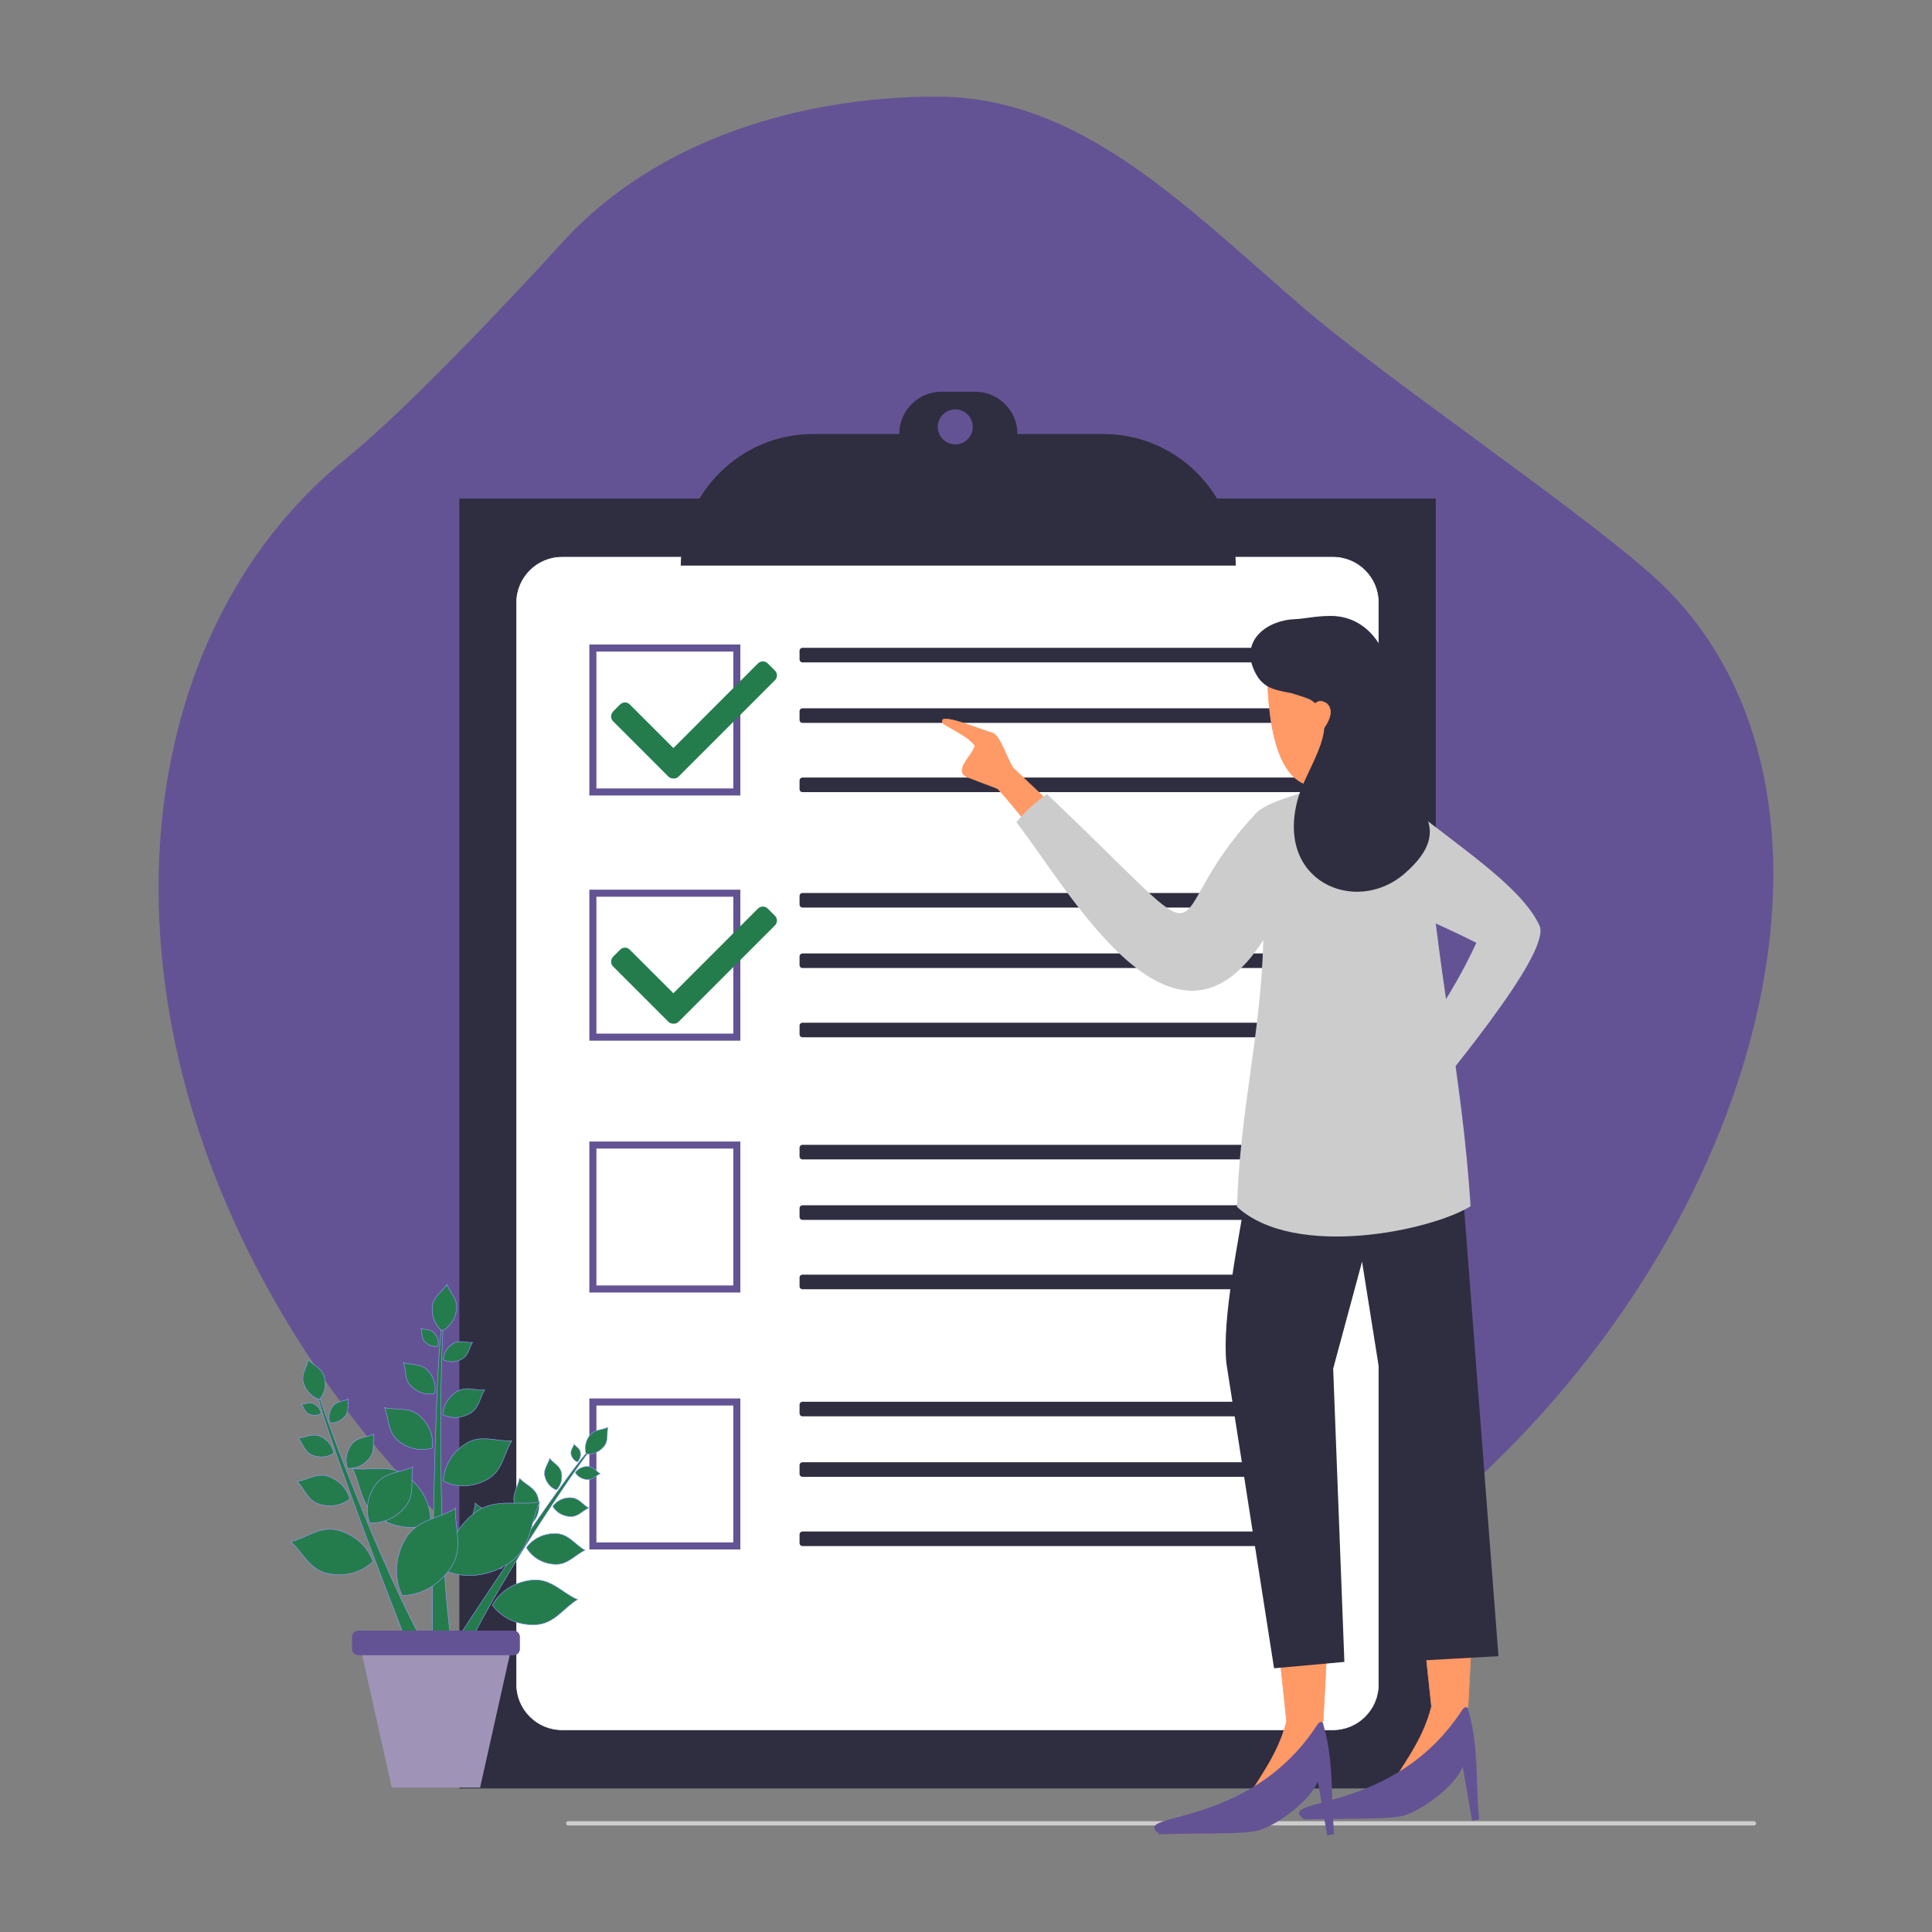 <?xml version="1.0" encoding="UTF-8"?> <svg xmlns="http://www.w3.org/2000/svg" version="1.1" viewBox="0 0 2000 2000"><rect x="0" y="0" width="2000" height="2000" fill="#808080" stroke="none"/><defs><style> .cls-1 { fill: #9f94b8; } .cls-1, .cls-2, .cls-3, .cls-4, .cls-5, .cls-6, .cls-7, .cls-8 { fill-rule: evenodd; } .cls-2, .cls-5 { fill: #247c4d; } .cls-9, .cls-8 { fill: #2f2e41; } .cls-10, .cls-3 { fill: #fff; } .cls-3 { stroke: #fff; } .cls-3, .cls-5, .cls-6 { stroke-miterlimit: 10; } .cls-3, .cls-6 { stroke-width: .6px; } .cls-4, .cls-11 { fill: #ccc; } .cls-5 { stroke: #99f; stroke-width: .5px; } .cls-12, .cls-7 { fill: #645394; } .cls-6 { fill: #f96; stroke: #f96; } </style></defs><g><g id="Layer_1"><path id="Path_640" class="cls-11" d="M588.1,1889.7h1227.6c1.2,0,2.2-1,2.2-2.2s-1-2.2-2.2-2.2H588.1c-1.2,0-2.2,1-2.2,2.2s1,2.2,2.2,2.2Z"></path><path class="cls-7" d="M581.5,251.6c99.8-110,252.7-151.6,387.7-151.6h0c147,0,252.3,108,377.1,216,86,74.5,275.7,202.1,361.3,277.1,223.1,195.3,143.2,616.8-149.1,910-116.8,117.1-251.8,198.2-385.3,240.1-19.9,6.2-39.5,13.3-58.6,21.5-247.7,107-592.7-46.9-800.7-369.3-224.5-347.9-186-734.8,44.8-921.1,61.3-49.5,169.9-164.5,222.9-222.8Z"></path><rect class="cls-9" x="475.5" y="516.1" width="1010.8" height="1335.3"></rect><path class="cls-3" d="M581.7,576.8h798.3c25.8,0,46.9,21.1,46.9,46.9v1120.1c0,25.8-21.1,46.9-46.9,46.9h-798.3c-25.8,0-46.9-21.1-46.9-46.9V623.7c0-25.8,21.1-46.9,46.9-46.9h0Z"></path><g><rect class="cls-10" x="613.8" y="670.9" width="149" height="149"></rect><path class="cls-12" d="M766.4,823.5h-156.3v-156.3h156.3v156.3ZM617.4,816.2h141.7v-141.7h-141.7v141.7Z"></path></g><g><rect class="cls-10" x="613.8" y="924.7" width="149" height="149"></rect><path class="cls-12" d="M766.4,1077.3h-156.3v-156.3h156.3v156.3ZM617.4,1070h141.7v-141.7h-141.7v141.7Z"></path></g><g><rect class="cls-10" x="613.8" y="1185.3" width="149" height="149"></rect><path class="cls-12" d="M766.4,1338h-156.3v-156.3h156.3v156.3ZM617.4,1330.7h141.7v-141.7h-141.7v141.7Z"></path></g><g><rect class="cls-10" x="613.8" y="1451.4" width="149" height="149"></rect><path class="cls-12" d="M766.4,1604h-156.3v-156.3h156.3v156.3ZM617.4,1596.7h141.7v-141.7h-141.7v141.7Z"></path></g><g><path class="cls-8" d="M830.7,670.6h521.7c1.7,0,3,1.3,3,3v9.1c0,1.7-1.4,3-3,3h-521.7c-1.7,0-3-1.4-3-3v-9.1c0-1.7,1.4-3,3-3h0Z"></path><path class="cls-8" d="M830.7,733.2h521.7c1.7,0,3,1.4,3,3v9.1c0,1.7-1.4,3-3,3h-521.7c-1.7,0-3-1.3-3-3v-9.1c0-1.7,1.4-3,3-3h0Z"></path><path class="cls-8" d="M830.7,804.9h521.7c1.7,0,3,1.4,3,3v9.1c0,1.7-1.4,3-3,3h-521.7c-1.7,0-3-1.3-3-3v-9.1c0-1.7,1.4-3,3-3h0Z"></path><path class="cls-8" d="M830.7,924.4h521.7c1.7,0,3,1.4,3,3v9.1c0,1.6-1.4,3-3,3h-521.7c-1.7,0-3-1.4-3-3v-9.1c0-1.7,1.4-3,3-3h0Z"></path><path class="cls-8" d="M830.7,987h521.7c1.7,0,3,1.4,3,3v9.1c0,1.7-1.4,3-3,3h-521.7c-1.7,0-3-1.3-3-3v-9.1c0-1.7,1.4-3,3-3h0Z"></path><path class="cls-8" d="M830.7,1058.7h521.7c1.7,0,3,1.4,3,3v9.1c0,1.7-1.4,3-3,3h-521.7c-1.7,0-3-1.4-3-3v-9.1c0-1.7,1.4-3,3-3h0Z"></path><path class="cls-8" d="M830.7,1185.1h521.7c1.7,0,3,1.4,3,3v9.1c0,1.7-1.4,3-3,3h-521.7c-1.7,0-3-1.3-3-3v-9.1c0-1.7,1.4-3,3-3h0Z"></path><path class="cls-8" d="M830.7,1247.7h521.7c1.7,0,3,1.4,3,3v9.1c0,1.7-1.4,3-3,3h-521.7c-1.7,0-3-1.4-3-3v-9.1c0-1.7,1.4-3,3-3h0Z"></path><path class="cls-8" d="M830.7,1319.5h521.7c1.7,0,3,1.3,3,3v9.1c0,1.7-1.4,3-3,3h-521.7c-1.7,0-3-1.4-3-3v-9.1c0-1.7,1.4-3,3-3h0Z"></path><path class="cls-8" d="M830.7,1451.1h521.7c1.7,0,3,1.3,3,3v9.1c0,1.7-1.4,3-3,3h-521.7c-1.7,0-3-1.4-3-3v-9.1c0-1.7,1.4-3,3-3h0Z"></path><path class="cls-8" d="M830.7,1513.7h521.7c1.7,0,3,1.4,3,3v9.1c0,1.7-1.4,3-3,3h-521.7c-1.7,0-3-1.3-3-3v-9.1c0-1.7,1.4-3,3-3h0Z"></path><path class="cls-8" d="M830.7,1585.4h521.7c1.7,0,3,1.4,3,3v9.1c0,1.7-1.4,3-3,3h-521.7c-1.7,0-3-1.4-3-3v-9.1c0-1.7,1.4-3,3-3h0Z"></path></g><path class="cls-8" d="M841.6,449.3h89.3v-.2h0c0-24,19.6-43.6,43.6-43.6h35.1c24,0,43.6,19.6,43.6,43.6h0v.2h89.3c75,0,136.4,61.2,136.8,136.2h-574.6c.4-75,61.8-136.2,136.8-136.2h0ZM988.9,423.8c10,0,18.1,8.1,18.1,18.1s-8.1,18.1-18.1,18.1-18.1-8.1-18.1-18.1,8.1-18.1,18.1-18.1h0Z"></path><path class="cls-2" d="M634.5,736.7l7.5-7.5c2.7-2.7,7.2-2.7,9.9,0l45.2,45.2,87.6-87.7c2.8-2.7,7.2-2.7,10,0l7.5,7.5c2.8,2.8,2.8,7.2,0,10l-99.7,99.7c-1.5,1.5-3.4,2.1-5.3,2-1.9,0-3.9-.6-5.3-2l-57.2-57.2c-2.8-2.8-2.8-7.2,0-10h0Z"></path><path class="cls-2" d="M634.5,990.5l7.5-7.4c2.7-2.8,7.2-2.8,9.9,0l45.2,45.1,87.6-87.7c2.8-2.7,7.2-2.7,10,0l7.5,7.5c2.8,2.8,2.8,7.2,0,10l-99.7,99.7c-1.5,1.5-3.4,2.2-5.3,2-1.9.1-3.9-.6-5.3-2l-57.2-57.2c-2.8-2.7-2.8-7.2,0-10h0Z"></path><path class="cls-6" d="M1114.1,857.1l-65.7-62.5c-6.8-11.8-13-31.8-20.2-35.5-15.9-4.8-57.1-22.2-52.4-11.2,1.1,3.5,25.7,12.8,33.5,24-2.8,10.8-22.2,25.3-8.5,32.3l32,12.2c13.4,14.6,28.8,33.9,44.4,53.8l37-13.1Z"></path><path class="cls-6" d="M1512.9,1741.5l-31,25.3c-9.6,37.3-30.9,61.3-47.9,91.3l88.6-43.7-9.7-72.9Z"></path><path class="cls-6" d="M1473.8,1690.7l50.2-5.4-4.3,80.9c-3.1,9.3-36.4,16.4-37.8.5l-8.1-76.1Z"></path><path class="cls-7" d="M1350.2,1883.6c-32.8-24.3,90.9-3.3,162.7-112.3,3-5.5,6.7-5,7.2-.6,11.1,38.8,7.3,75.3,11.1,112.9l-7.3,1.2c-3.3-18.6-6.5-37.3-9.7-55.9-8.5,21.9-48.6,49.8-65.5,51.5-15.2,3.1-59.9,1.9-98.4,3.1h0Z"></path><path class="cls-6" d="M1363,1756.8l-31.1,25.2c-9.6,37.3-30.9,61.3-47.8,91.3l88.6-43.7-9.7-72.8Z"></path><path class="cls-6" d="M1323.8,1705.9l50.2-5.4-4.3,80.9c-3.1,9.3-36.4,16.5-37.8.5l-8.1-76.1Z"></path><path class="cls-7" d="M1200.3,1898.8c-32.8-24.3,90.9-3.3,162.7-112.3,3-5.5,6.7-5,7.1-.6,11.1,38.9,7.4,75.3,11.1,112.9l-7.3,1.2c-3.3-18.6-6.5-37.2-9.7-55.9-8.5,21.9-48.6,49.8-65.6,51.6-15.2,3.1-59.9,1.9-98.3,3.1h0Z"></path><path class="cls-8" d="M1438.7,1063.9l-144.8,149.3c-12.6,75.3-28.8,151.1-24.4,197.7l49.4,316.1c24.3-2.2,48.6-4.4,72.8-6.6l-11.6-303.6,29.9-110.7,65.6,412.6,75.6-4.2-38.1-496.9-74.3-153.6Z"></path><path class="cls-4" d="M1400,915.9c12.3-33.2,24.5-66.5,36.8-99.8,52.4,47.6,136.8,96.6,157.2,142.8,10.4,30.4-100.5,160.5-142.3,213.6-7-16.1-12.9-27.4-19.9-43.5,36.3-50.5,71.3-97.9,96.5-153-36.2-18.6-92.2-41.5-128.4-60.1h0Z"></path><path class="cls-4" d="M1477.3,859.1c-31.4-16.9-62.8-33.7-94.2-50.5-28,11.6-73.6,20.3-84.1,34.7-108.3,115.6-21.1,163-215.3-21.4-13.6,10.8-18.2,13.4-31.5,29.3,55.2,71,162.6,267.7,255.6,121.9-2.6,98.7-24.5,177.7-27.2,276.3,60.2,54.7,201.5,24.4,241.7-.7-8.3-134.7-36.9-255-45.1-389.7h0Z"></path><path class="cls-6" d="M1420.8,685.1l-108.9-3.2c-.6,65.6,9.4,133.7,53.6,132.1,48.8-1.4,58.4-70.6,55.2-128.9h0Z"></path><path class="cls-8" d="M1336.1,717.4c-19.7-3.5-30-6.5-37.7-23.2-14.6-31.6,13.5-52.4,42.7-53.3,9-.3,20.8-3.3,36.5-3.3,43.8,0,66.5,45.7,60.3,80.9-6.8,38.3-14.9,36,2.7,73.5,17.3,36.9,71.6,62,13.1,112.6-50,43.3-135.3,8.3-109.6-79.6,9.2-31.4,47.1-77.9,12.9-100.4-3-2-20.4-7.1-20.9-7.3h0Z"></path><path class="cls-6" d="M1365,760.3l-8-21.8c.8-8,7-17,16.6-10,10.2,9.8-3.8,26.8-8.6,31.8h0Z"></path><path class="cls-5" d="M465.9,1708.2c46.9-73.3,144.1-215,147.2-209.6-9.2,9.1-111.6,158.9-137.2,226.1l-10-16.5Z"></path><path class="cls-5" d="M629.3,1477.6c-5.9,2.8-13.7,2-18.5,7.9-4.8,6-6.1,13.5-4,19.7,6.5.8,13.7-2,18.5-7.9,4.8-5.9,2.6-12.9,4-19.7h0Z"></path><path class="cls-5" d="M621.4,1525.5c-4.1-2.3-7.1-7.1-12.6-7.4-5.5-.3-10.5,2.3-13.3,6.2,2.4,4.2,7.1,7.1,12.7,7.4,5.5.3,8.7-4.1,13.2-6.2h0Z"></path><path class="cls-5" d="M594.3,1495c-.9,3.3-3.9,6.2-3.2,10.1.8,4,3.3,7,6.6,8.3,2.5-2.4,3.9-6.2,3.1-10.1-.7-4-4.3-5.5-6.5-8.3h0Z"></path><path class="cls-5" d="M569,1509.7c3.7,4.8,10.6,7.5,12.1,14.5,1.5,7-.7,13.8-5.1,18.2-5.8-2.1-10.6-7.5-12.1-14.5-1.5-7,3.3-11.9,5.1-18.1h0Z"></path><path class="cls-5" d="M609.4,1561c-6-3.2-10.2-10.3-18.2-10.6-8-.4-15.1,3.3-19,9,3.4,6,10.2,10.2,18.2,10.6,8,.3,12.4-5.9,19-9h0Z"></path><path class="cls-5" d="M537.9,1530.4c5.9,6.4,16,9.5,18.9,19.3,2.9,9.8.7,19.8-5.2,26.5-8.6-2.3-16-9.5-18.9-19.3-3-9.8,3.3-17.4,5.1-26.5h0Z"></path><path class="cls-5" d="M605.7,1604.8c-9.7-5.2-16.7-16.7-29.7-17.3-13-.5-24.7,5.4-31.1,14.6,5.6,9.8,16.6,16.8,29.7,17.3,13.1.6,20.4-9.6,31.1-14.6h0Z"></path><path class="cls-5" d="M492,1556.1c9.8,9,25.6,12.3,31.3,26.8,5.8,14.6,3.7,30.1-4.3,41-13.3-2.5-25.5-12.3-31.3-26.8-5.8-14.5,2.8-26.8,4.3-41h0Z"></path><path class="cls-5" d="M598,1655.8c-14.9-6-26.7-21.5-45.7-20.3-18.9,1.3-34.8,11.7-42.6,26.1,9.6,13.3,26.7,21.5,45.6,20.3,18.9-1.3,27.9-17.1,42.6-26.1h0Z"></path><path class="cls-5" d="M447.8,1711.9c-1-117.8,4.5-350.4,11.9-346.6-3.7,17.2-9.1,262.7,11.7,357.9l-23.6-11.3Z"></path><path class="cls-5" d="M462.6,1329.7c-4.6,7.4-14,12.4-15.1,22.7-1,10.3,3.1,19.8,10.1,25.3,8-3.9,14-12.4,15.1-22.7,1-10.3-6.6-16.6-10.1-25.3h0Z"></path><path class="cls-5" d="M489.1,1389.7c-6.4.5-13.3-2.8-19.8,1-6.5,3.8-10.3,10.3-10.4,16.9,5.8,3,13.3,2.8,19.8-1,6.5-3.8,6.8-11,10.4-16.9h0Z"></path><path class="cls-5" d="M435.8,1375.2c1.4,4.4.2,9.9,3.9,13.8,3.8,4,9,5.5,13.6,4.6,1.2-4.6-.2-9.9-3.9-13.8-3.8-4-8.9-3-13.6-4.6h0Z"></path><path class="cls-5" d="M417.9,1410.6c7.8,2.7,17.6.7,24.4,7.5,6.8,6.8,9.5,16.2,7.6,24.4-8.2,1.9-17.6-.7-24.4-7.6-6.9-6.8-5-15.9-7.7-24.4h0Z"></path><path class="cls-5" d="M501.7,1438.9c-9.1.8-19.1-4.1-28.4,1.4-9.3,5.5-14.7,14.9-14.9,24.2,8.3,4.3,19.1,4,28.4-1.5,9.3-5.5,9.8-15.9,14.9-24.2h0Z"></path><path class="cls-5" d="M398.1,1457.2c11.3,2.9,25.1-1.1,35.7,7.9,10.6,8.9,15.4,22,13.7,33.9-11.4,3.6-25.1,1.1-35.7-7.9-10.6-9-9-22.2-13.7-33.9h0Z"></path><path class="cls-5" d="M529.9,1491.4c-14.9,1.3-31.2-6.7-46.5,2.3-15.2,9-24,24.3-24.4,39.6,13.6,7,31.2,6.6,46.4-2.3,15.2-9,16-25.9,24.4-39.6h0Z"></path><path class="cls-5" d="M364.9,1520.1c17.7,2.9,38-5,55.4,7.3,17.3,12.2,26.4,31.4,25.4,49.7-16.9,7-38,5-55.4-7.3-17.3-12.2-16.6-32.5-25.4-49.7h0Z"></path><path class="cls-5" d="M558.8,1554.8c-21.4,4.2-46.3-4.6-66.8,10.8-20.6,15.4-30.9,39-29,61.2,20.7,7.9,46.3,4.6,66.8-10.8,20.6-15.4,19-40,29-61.1h0Z"></path><path class="cls-5" d="M431.7,1726.7c-39.3-96.6-110.7-289.6-103.3-288.9,2.6,15.3,78.3,219,126.4,290.5l-23.1-1.6Z"></path><path class="cls-5" d="M319.1,1407.6c-1.3,7.6-7.5,14.8-5,23.6,2.5,8.8,9,15.2,16.6,17.5,5.3-5.9,7.5-14.8,5-23.6-2.5-8.8-10.8-11.5-16.6-17.5h0Z"></path><path class="cls-5" d="M360.6,1448.3c-5,2.5-11.9,2-16,7.3-4.1,5.3-5,11.9-3,17.3,5.7.5,11.9-2,15.9-7.3,4.1-5.3,2-11.3,3.1-17.3h0Z"></path><path class="cls-5" d="M312,1453.7c2.6,3.2,3.3,8.1,7.7,10.1,4.4,2,9.2,1.6,12.7-.6-.5-4.2-3.4-8.1-7.8-10.1-4.4-2-8.3.4-12.7.6h0Z"></path><path class="cls-5" d="M308.8,1488.6c7.2-.3,14.6-5.1,22.5-1.8,7.9,3.4,13.1,10.2,14.2,17.6-6.1,4.2-14.6,5.1-22.5,1.8s-9.3-11.5-14.2-17.6h0Z"></path><path class="cls-5" d="M387,1484.6c-7.3,3.6-17.1,2.9-22.9,10.5-5.8,7.6-7.2,17-4.4,24.8,8.2.8,17.1-2.9,22.9-10.5,5.9-7.6,2.9-16.2,4.4-24.8h0Z"></path><path class="cls-5" d="M307.7,1533.5c10.3-1.3,20.3-9.1,31.9-5.2,11.7,3.9,19.9,13.1,22.4,23.4-8.2,6.8-20.3,9.1-32,5.2-11.6-3.9-14.6-15.3-22.4-23.4h0Z"></path><path class="cls-5" d="M427.3,1518.6c-11.8,5.9-27.9,4.7-37.5,17.1-9.6,12.3-11.8,27.9-7.2,40.5,13.4,1.3,27.9-4.8,37.5-17.1,9.6-12.3,4.7-26.5,7.2-40.5h0Z"></path><path class="cls-5" d="M301,1596c15.5-3.4,29.7-16.5,47.9-12.1,18.2,4.4,32,17.2,37.1,32.6-11.6,11.3-29.7,16.5-47.9,12.1-18.2-4.4-24.3-21.3-37.1-32.6h0Z"></path><path class="cls-5" d="M471.7,1561.3c-16.2,10.4-39.5,11.3-51.4,30.7-11.8,19.4-12.6,42.1-3.9,59.7,19.6-.3,39.5-11.3,51.4-30.7,11.9-19.4,2.6-39.1,3.9-59.7h0Z"></path><polygon class="cls-1" points="497 1850.5 531.2 1697.5 451.3 1697.5 371.4 1697.5 405.6 1850.5 451.4 1850.5 497 1850.5"></polygon><path class="cls-7" d="M370.9,1688h160.8c3.5,0,6.5,2.9,6.5,6.5v12.5c0,3.6-2.9,6.5-6.5,6.5h-160.8c-3.5,0-6.5-2.9-6.5-6.5v-12.5c0-3.6,2.9-6.5,6.5-6.5h0Z"></path></g></g></svg> 